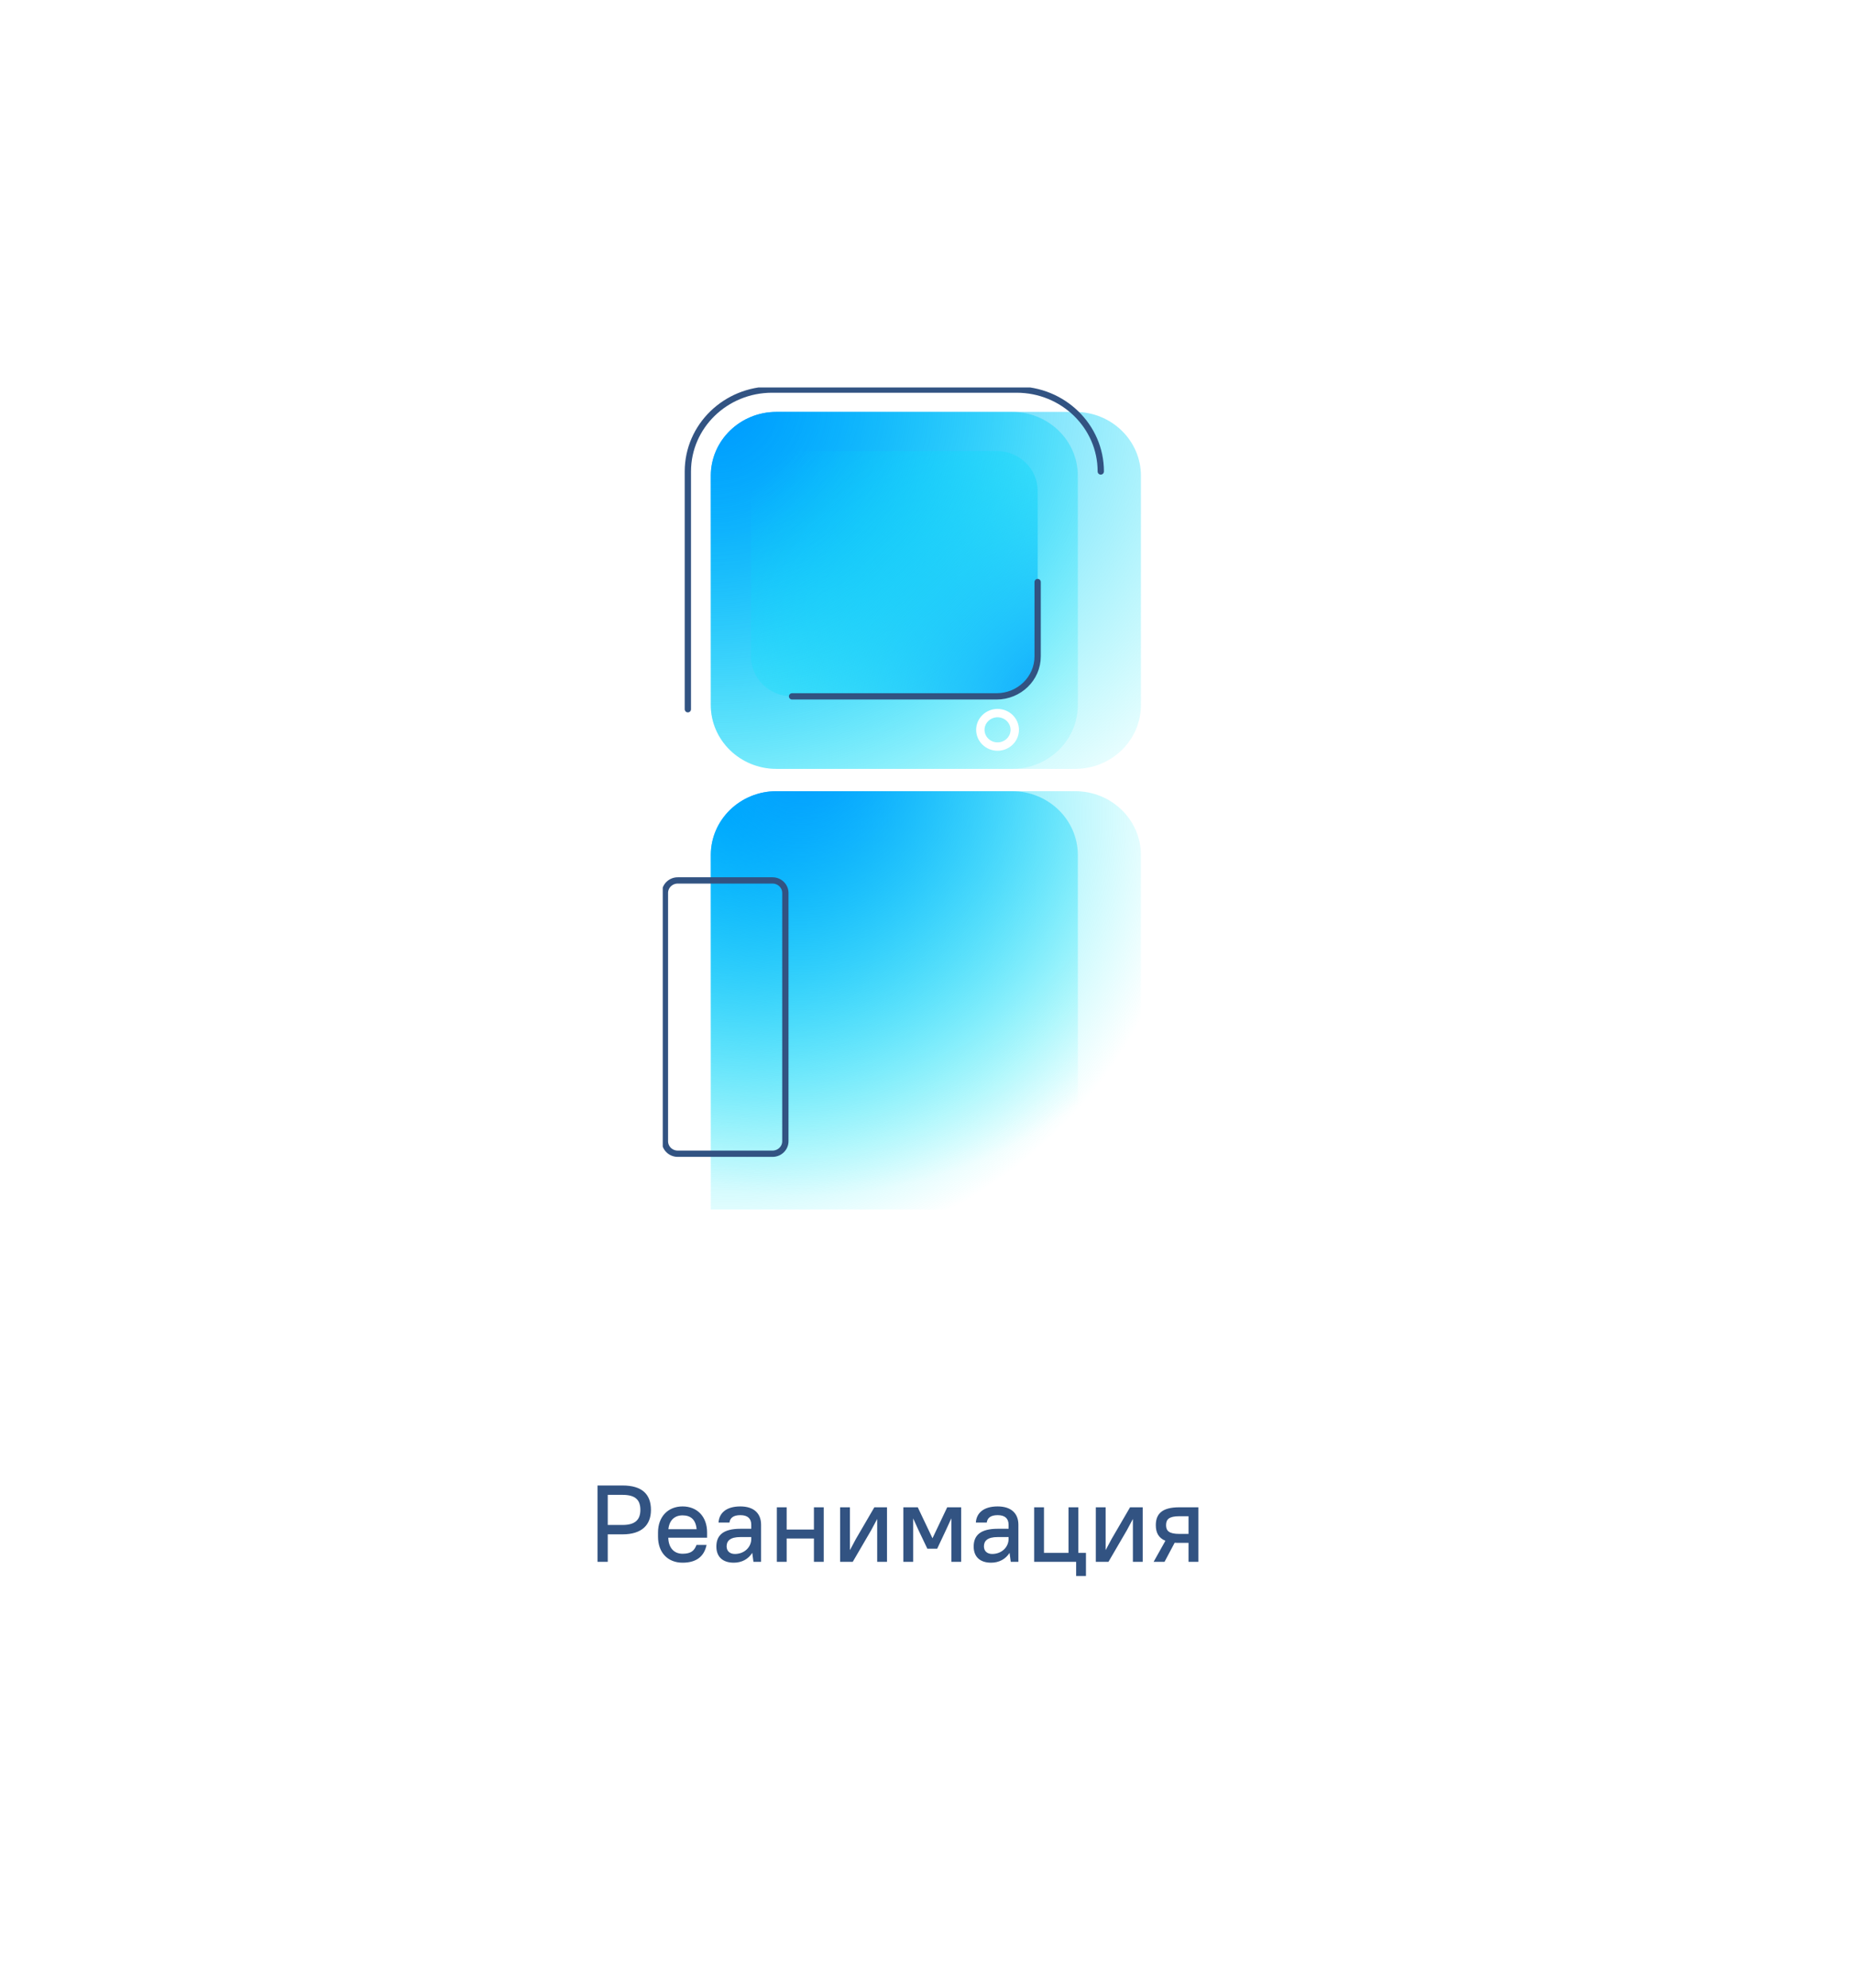 <?xml version="1.0" encoding="UTF-8"?> <svg xmlns="http://www.w3.org/2000/svg" width="221" height="237" viewBox="0 0 221 237" fill="none"> <g filter="url(#filter0_d_569_356)"> <rect x="24" y="24" width="172.426" height="188.017" rx="10" fill="white"></rect> </g> <path d="M71.224 186.193H72.446V182.917H74.214C76.489 182.917 77.594 181.812 77.594 180.005C77.594 178.146 76.541 177.093 74.214 177.093H71.224V186.193ZM74.214 178.211C75.735 178.211 76.333 178.809 76.333 180.005C76.333 181.175 75.709 181.799 74.214 181.799H72.446V178.211H74.214ZM81.362 186.297C83.117 186.297 83.962 185.452 84.222 184.178H83.026C82.766 184.854 82.389 185.231 81.362 185.231C80.387 185.231 79.698 184.581 79.659 183.32H84.287V182.696C84.287 180.785 83.091 179.589 81.362 179.589C79.646 179.589 78.437 180.798 78.437 182.696V183.19C78.437 185.114 79.62 186.297 81.362 186.297ZM81.362 180.655C82.337 180.655 82.935 181.162 83.039 182.306H79.672C79.789 181.201 80.439 180.655 81.362 180.655ZM87.472 186.297C88.421 186.297 89.201 185.868 89.669 185.127L89.812 186.193H90.722V181.773C90.722 180.434 89.877 179.589 88.252 179.589C86.536 179.589 85.717 180.408 85.652 181.513H86.952C87.017 180.993 87.381 180.629 88.252 180.629C89.136 180.629 89.552 181.045 89.552 181.773V182.254H88.252C86.185 182.254 85.392 183.047 85.392 184.373C85.392 185.569 86.12 186.297 87.472 186.297ZM87.602 185.257C86.978 185.257 86.614 184.893 86.614 184.347C86.614 183.684 87.056 183.242 88.252 183.242H89.552V183.476C89.552 184.438 88.733 185.257 87.602 185.257ZM97.021 186.193H98.191V179.693H97.021V182.345H93.771V179.693H92.601V186.193H93.771V183.411H97.021V186.193ZM104.562 186.193H105.732V179.693H104.224L102.027 183.463L101.312 184.802V179.693H100.142V186.193H101.65L103.847 182.423L104.562 181.084V186.193ZM110.543 184.633H111.713L112.753 182.423L113.403 181.006V186.193H114.573V179.693H112.909L111.154 183.385L109.399 179.693H107.683V186.193H108.853V181.019L109.49 182.423L110.543 184.633ZM118.144 186.297C119.093 186.297 119.873 185.868 120.341 185.127L120.484 186.193H121.394V181.773C121.394 180.434 120.549 179.589 118.924 179.589C117.208 179.589 116.389 180.408 116.324 181.513H117.624C117.689 180.993 118.053 180.629 118.924 180.629C119.808 180.629 120.224 181.045 120.224 181.773V182.254H118.924C116.857 182.254 116.064 183.047 116.064 184.373C116.064 185.569 116.792 186.297 118.144 186.297ZM118.274 185.257C117.65 185.257 117.286 184.893 117.286 184.347C117.286 183.684 117.728 183.242 118.924 183.242H120.224V183.476C120.224 184.438 119.405 185.257 118.274 185.257ZM123.273 186.193H128.278V187.883H129.448V185.127H128.538V179.693H127.368V185.127H124.443V179.693H123.273V186.193ZM135.043 186.193H136.213V179.693H134.705L132.508 183.463L131.793 184.802V179.693H130.623V186.193H132.131L134.328 182.423L135.043 181.084V186.193ZM137.774 181.825C137.774 182.709 138.099 183.346 138.918 183.684L137.514 186.193H138.814L140.023 183.918C140.192 183.931 140.374 183.931 140.569 183.931H141.674V186.193H142.844V179.693H140.569C138.541 179.693 137.774 180.46 137.774 181.825ZM138.996 181.825C138.996 181.123 139.36 180.759 140.569 180.759H141.674V182.865H140.569C139.36 182.865 138.996 182.501 138.996 181.825Z" fill="#325382"></path> <g clip-path="url(#clip0_569_356)"> <path d="M92.549 94.322H128.172C132.493 94.322 136 97.734 136 101.936V144.193H84.728V101.936C84.728 97.734 88.236 94.322 92.556 94.322H92.549Z" fill="url(#paint0_radial_569_356)"></path> <path d="M128.172 49.105H92.556C88.233 49.105 84.728 52.514 84.728 56.719V84.049C84.728 88.253 88.233 91.662 92.556 91.662H128.172C132.495 91.662 136 88.253 136 84.049V56.719C136 52.514 132.495 49.105 128.172 49.105Z" fill="url(#paint1_radial_569_356)"></path> <path d="M120.653 49.105H92.556C88.233 49.105 84.728 52.514 84.728 56.719V84.049C84.728 88.253 88.233 91.662 92.556 91.662H120.653C124.976 91.662 128.48 88.253 128.48 84.049V56.719C128.48 52.514 124.976 49.105 120.653 49.105Z" fill="url(#paint2_radial_569_356)"></path> <path d="M131.215 56.207C131.215 50.814 126.723 46.445 121.179 46.445H92.03C86.486 46.445 81.994 50.814 81.994 56.207V84.553" stroke="#325382" stroke-width="0.75" stroke-linecap="round" stroke-linejoin="round"></path> <path d="M92.549 94.322H120.653C124.973 94.322 128.48 97.734 128.48 101.936V144.193H84.728V101.936C84.728 97.734 88.236 94.322 92.556 94.322H92.549Z" fill="url(#paint3_radial_569_356)"></path> <path d="M118.793 53.762H94.415C91.708 53.762 89.514 55.896 89.514 58.529V78.252C89.514 80.885 91.708 83.019 94.415 83.019H118.793C121.5 83.019 123.695 80.885 123.695 78.252V58.529C123.695 55.896 121.5 53.762 118.793 53.762Z" fill="url(#paint4_radial_569_356)"></path> <path d="M94.416 83.018H118.787C121.494 83.018 123.689 80.884 123.689 78.251V69.387" stroke="#325382" stroke-width="0.75" stroke-linecap="round" stroke-linejoin="round"></path> <path d="M92.084 104.961H80.791C79.945 104.961 79.26 105.628 79.26 106.45V136.054C79.26 136.877 79.945 137.543 80.791 137.543H92.084C92.93 137.543 93.616 136.877 93.616 136.054V106.45C93.616 105.628 92.93 104.961 92.084 104.961Z" stroke="#325382" stroke-width="0.75" stroke-linecap="round" stroke-linejoin="round"></path> <path d="M118.91 89.003C120.043 89.003 120.961 88.11 120.961 87.008C120.961 85.907 120.043 85.014 118.91 85.014C117.778 85.014 116.859 85.907 116.859 87.008C116.859 88.11 117.778 89.003 118.91 89.003Z" stroke="white" stroke-miterlimit="10"></path> </g> <defs> <filter id="filter0_d_569_356" x="0" y="0" width="220.427" height="236.018" filterUnits="userSpaceOnUse" color-interpolation-filters="sRGB"> <feFlood flood-opacity="0" result="BackgroundImageFix"></feFlood> <feColorMatrix in="SourceAlpha" type="matrix" values="0 0 0 0 0 0 0 0 0 0 0 0 0 0 0 0 0 0 127 0" result="hardAlpha"></feColorMatrix> <feOffset></feOffset> <feGaussianBlur stdDeviation="12"></feGaussianBlur> <feComposite in2="hardAlpha" operator="out"></feComposite> <feColorMatrix type="matrix" values="0 0 0 0 0.38 0 0 0 0 0.467 0 0 0 0 0.506 0 0 0 0.1 0"></feColorMatrix> <feBlend mode="normal" in2="BackgroundImageFix" result="effect1_dropShadow_569_356"></feBlend> <feBlend mode="normal" in="SourceGraphic" in2="effect1_dropShadow_569_356" result="shape"></feBlend> </filter> <radialGradient id="paint0_radial_569_356" cx="0" cy="0" r="1" gradientUnits="userSpaceOnUse" gradientTransform="translate(86.937 97.148) scale(55.017 53.515)"> <stop stop-color="#0099FF"></stop> <stop offset="1" stop-color="#00F5F5" stop-opacity="0"></stop> </radialGradient> <radialGradient id="paint1_radial_569_356" cx="0" cy="0" r="1" gradientUnits="userSpaceOnUse" gradientTransform="translate(84.84 47.915) scale(77.64 64.546)"> <stop stop-color="#0099FF"></stop> <stop offset="1" stop-color="#00F5F5" stop-opacity="0"></stop> </radialGradient> <radialGradient id="paint2_radial_569_356" cx="0" cy="0" r="1" gradientUnits="userSpaceOnUse" gradientTransform="translate(84.845 47.915) scale(66.359 64.546)"> <stop stop-color="#0099FF"></stop> <stop offset="1" stop-color="#00F5F5" stop-opacity="0"></stop> </radialGradient> <radialGradient id="paint3_radial_569_356" cx="0" cy="0" r="1" gradientUnits="userSpaceOnUse" gradientTransform="translate(95.311 89.342) scale(54.881 53.382)"> <stop stop-color="#0099FF"></stop> <stop offset="1" stop-color="#00F5F5" stop-opacity="0"></stop> </radialGradient> <radialGradient id="paint4_radial_569_356" cx="0" cy="0" r="1" gradientUnits="userSpaceOnUse" gradientTransform="translate(129.874 84.917) scale(50.793 43.477)"> <stop stop-color="#0099FF"></stop> <stop offset="1" stop-color="#00F5F5" stop-opacity="0"></stop> </radialGradient> <clipPath id="clip0_569_356"> <rect width="57" height="98" fill="white" transform="translate(79 46.193)"></rect> </clipPath> </defs> </svg> 